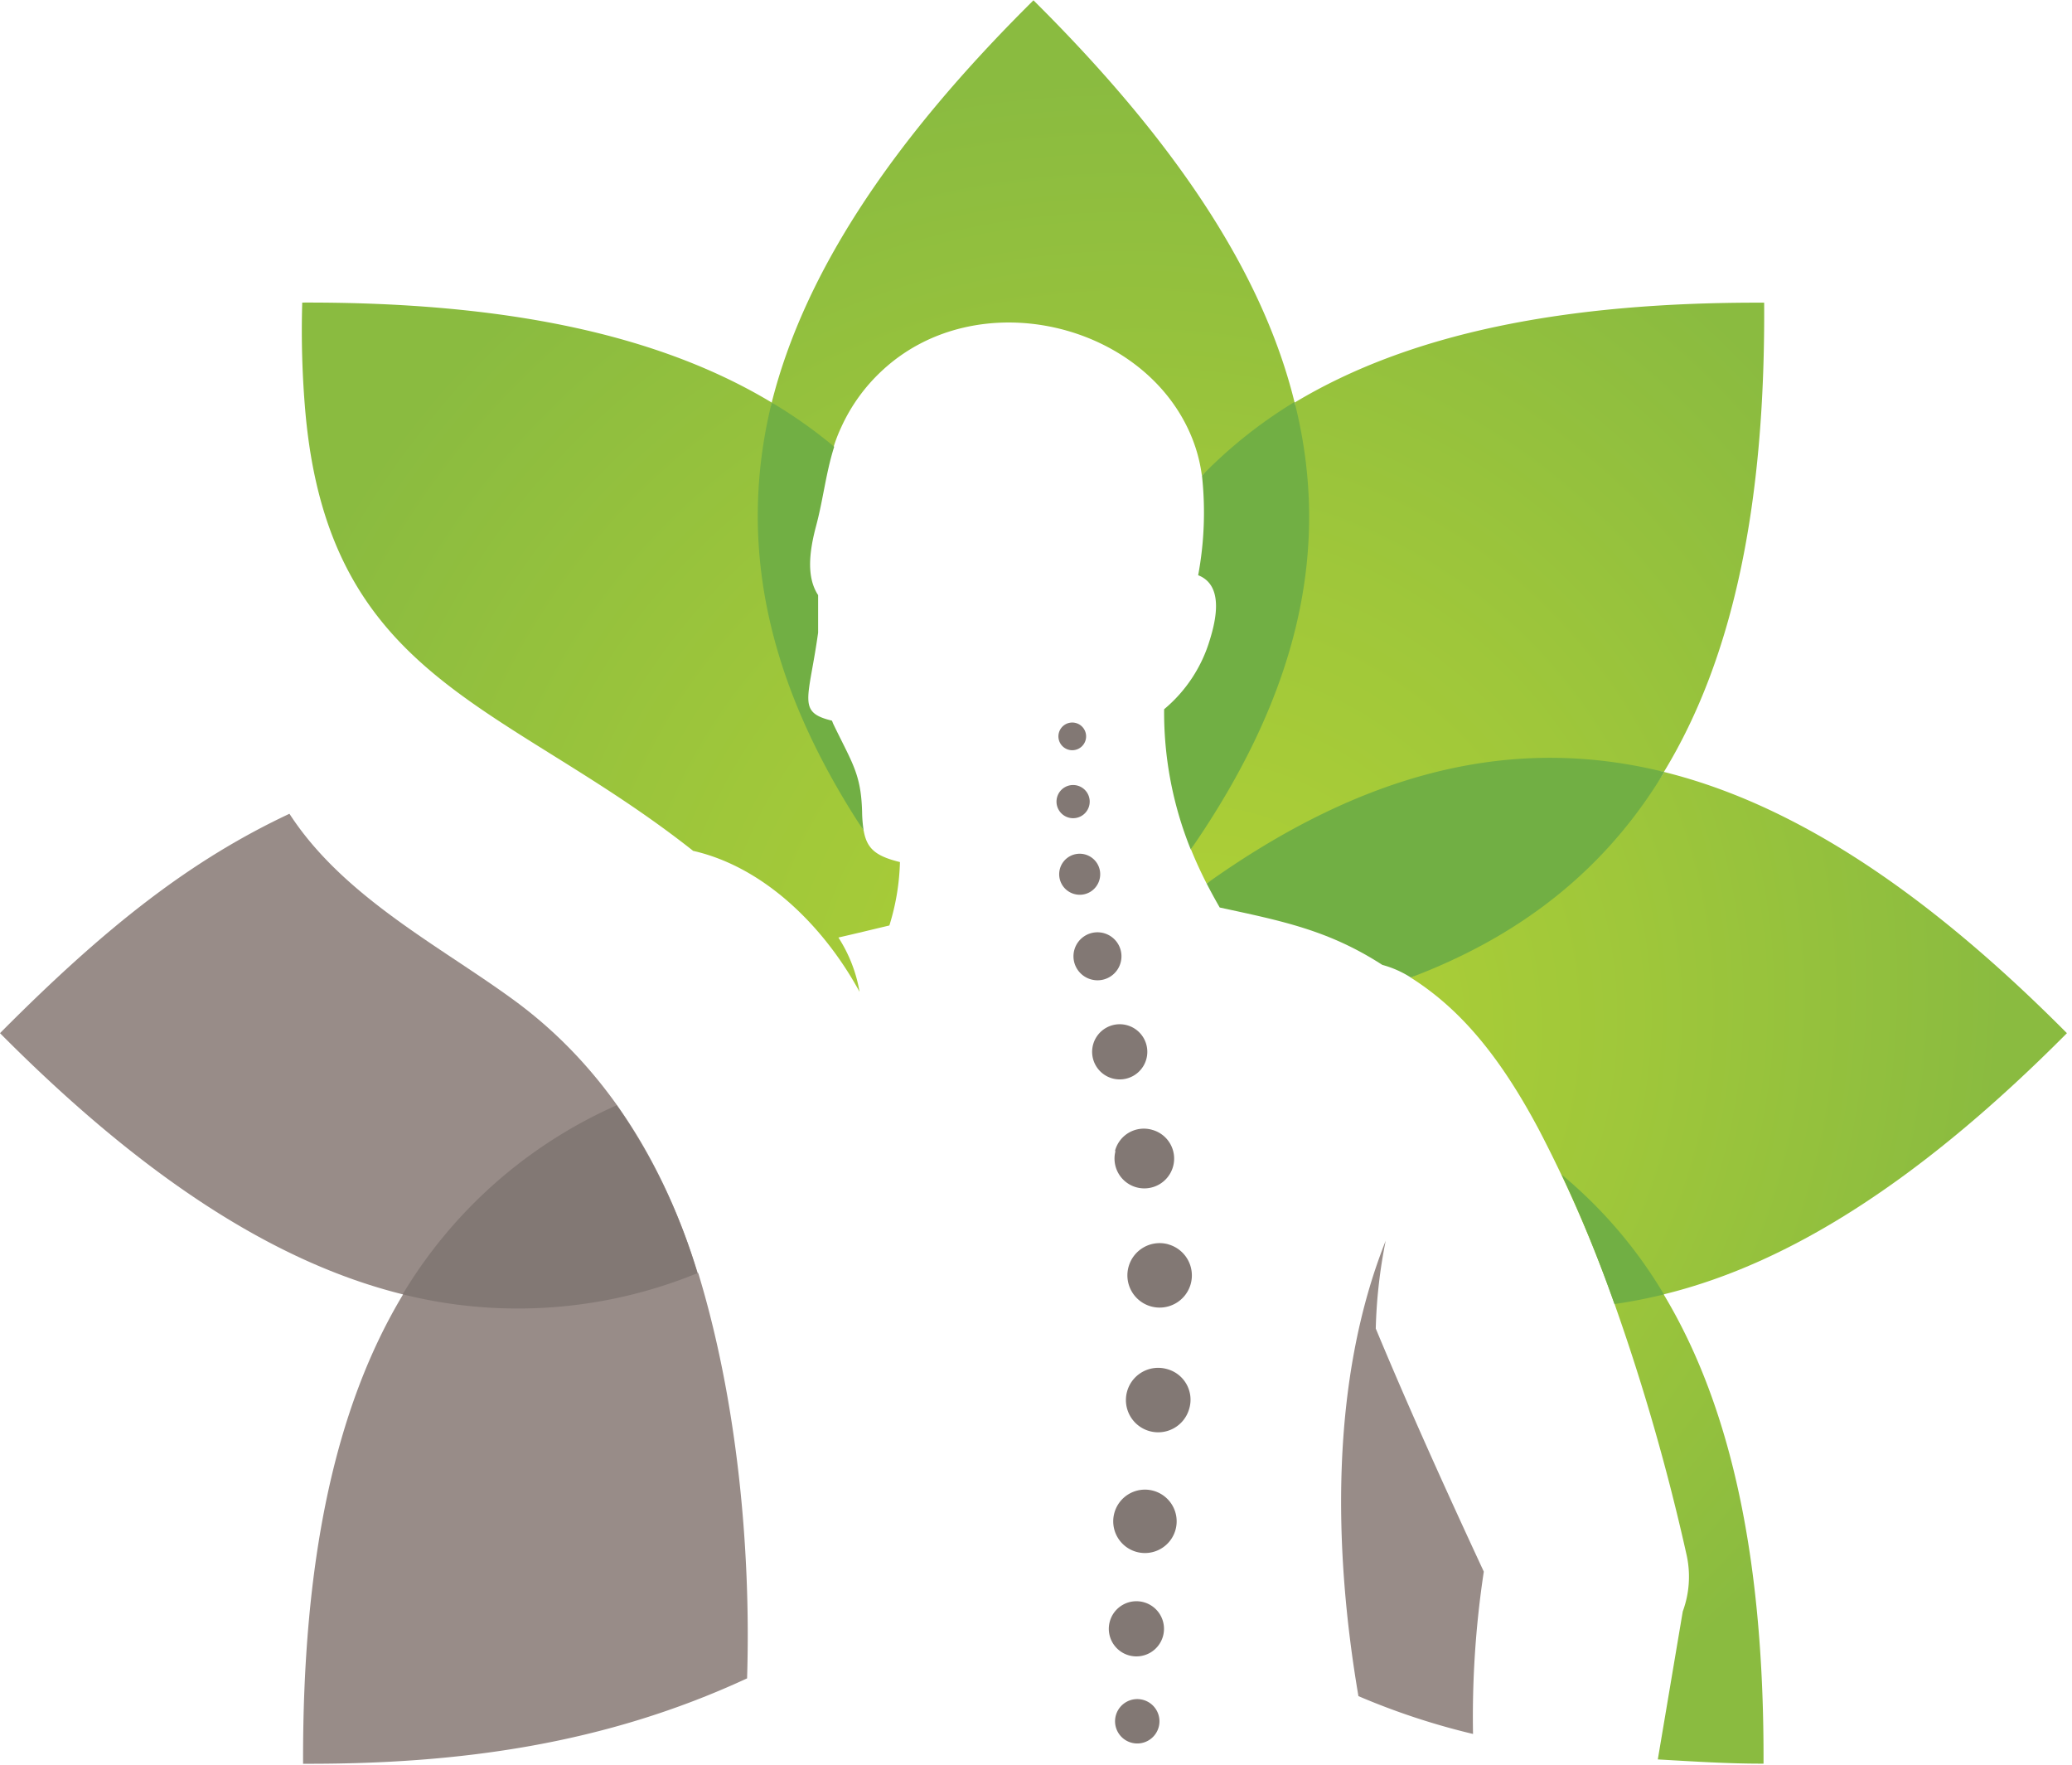 <svg xmlns="http://www.w3.org/2000/svg" xmlns:xlink="http://www.w3.org/1999/xlink" viewBox="0 0 196 167" width="256px" height="218px" preserveAspectRatio="none"><defs><style>.cls-1,.cls-2,.cls-3,.cls-4{fill-rule:evenodd;}.cls-1{fill:url(#radial-gradient);}.cls-2{fill:#71af44;}.cls-3{fill:#827874;}.cls-4{fill:#988c88;}</style><radialGradient id="radial-gradient" cx="104.95" cy="91.9" fx="115.464" fy="101.042" r="84.69" gradientUnits="userSpaceOnUse"><stop offset="0" stop-color="#b2d235"/><stop offset="0.53" stop-color="#9fc73a"/><stop offset="1" stop-color="#8abb40"/></radialGradient></defs><title>Asset 5</title><g id="Layer_2" data-name="Layer 2"><g id="Layer_1-2" data-name="Layer 1"><path id="Green_Petals" data-name="Green Petals" class="cls-1" d="M113.69,45s7.93-6.37,8.78-6.88c-3-12.28-11.28-24.75-24.71-38.09C84.33,13.34,76.09,25.81,73,38.09a27.5,27.5,0,0,0,5.86,4.18,14.35,14.35,0,0,1,.7-1.81,16.72,16.72,0,0,1,3.88-5.39c9-8.39,24.93-4.56,29.32,6.37A14.58,14.58,0,0,1,113.69,45ZM81.7,78.6C70.47,58.73,72,48.14,73,38.09c-10.84-6.53-25.48-9.52-44.41-9.46a89,89,0,0,0,.3,10.4c2.29,25.51,18.93,27.45,36.68,41.48,6.85,1.56,12.48,7.33,15.74,13.34a13.72,13.72,0,0,0-2-5.14c1.67-.38,3.26-.77,4.82-1.14a21.94,21.94,0,0,0,1-6C82.8,81,82,80.28,81.7,78.6Zm75.69,43.87c12.29-3,24.78-11.27,38.13-24.71-13.34-13.43-25.81-21.66-38.09-24.71-5.12,7.8-15.41,15.34-24,19.44,4.6,2.9,8.37,7.32,12.1,14.32a126,126,0,0,1,7.2,16.58,205.27,205.27,0,0,1,6.83,23.82h0a9.52,9.52,0,0,1-.38,5.27l-2.36,14c3.35.19,6.68.41,10,.4.07-18.93-2.93-33.57-9.45-44.41Zm0-49.42C164,62.21,167,47.56,166.88,28.64c-18.92-.07-33.57,2.92-44.41,9.45,1.68,14.18-1,27.88-9.82,42.25.45,1.12.95,2.2,1.49,3.26C129.52,74.52,143.63,71.1,157.43,73.05Z"/><path id="Dark_Green" data-name="Dark Green" class="cls-2" d="M147.72,111.14c1.77,3.75,3.45,7.85,5,12.25,1.56-.22,3.12-.53,4.68-.91A43.73,43.73,0,0,0,147.72,111.14Zm9.71-38.09C143.09,69.49,129,73,114.14,83.6c.4.77.81,1.53,1.24,2.27,5.86,1.27,10.27,2.13,15.38,5.43a9.69,9.69,0,0,1,2.69,1.19C144.08,88.48,152,82.09,157.43,73.05Zm-35-35A44.2,44.2,0,0,0,113.7,45a32.4,32.4,0,0,1-.36,9.43c2.42.94,1.7,4.19,1.11,6.09a13.61,13.61,0,0,1-4.33,6.59,34.64,34.64,0,0,0,2.52,13.27C122.68,65.85,126,52.1,122.47,38.09ZM78.81,68.47l-.11-.28c-3.34-.8-2.19-2-1.31-8.33,0-1.16,0-2.32,0-3.55-1.09-1.66-.87-4-.19-6.55s.92-5,1.71-7.49A45.23,45.23,0,0,0,73,38.09C69.7,51.54,72.59,64.75,81.7,78.6a12.38,12.38,0,0,1-.15-1.79C81.45,73.2,80.6,72.2,78.81,68.47Z"/><path id="Backbone_dots" data-name="Backbone dots" class="cls-3" d="M109.07,141.05a3,3,0,1,0,2.11,3.76A3,3,0,0,0,109.07,141.05Zm-.86,10.56a2.61,2.61,0,1,0,1.8,3.22A2.61,2.61,0,0,0,108.21,151.61Zm-.06,9.24a2.1,2.1,0,1,0,1.45,2.59A2.1,2.1,0,0,0,108.15,160.85Zm-7.07-89.91a1.31,1.31,0,1,0-.91-1.62A1.31,1.31,0,0,0,101.08,70.94Zm0,6.42A1.57,1.57,0,1,0,100,75.42,1.57,1.57,0,0,0,101.08,77.36Zm7.35,22.88a2.61,2.61,0,1,0-3.21,1.8A2.61,2.61,0,0,0,108.43,100.24Zm1.95,29.3a3.05,3.05,0,1,0,2.11,3.77A3,3,0,0,0,110.38,129.54ZM104,83.25a1.94,1.94,0,1,0-2.39,1.34A1.93,1.93,0,0,0,104,83.25Zm2,7.85a2.27,2.27,0,1,0-2.8,1.57A2.26,2.26,0,0,0,106,91.1Zm-.48,17.81a2.82,2.82,0,1,0,3.48-2A2.82,2.82,0,0,0,105.47,108.91Zm5,8.83a3.05,3.05,0,1,0,2.11,3.77A3.05,3.05,0,0,0,110.5,117.74Z"/><path id="Brown_Petals" data-name="Brown Petals" class="cls-4" d="M140.36,148.71c-4.8-10.33-7.87-17.35-10.22-23a47.79,47.79,0,0,1,.94-8.31c-5.28,13.29-4.94,29.23-2.58,43.09a66.87,66.87,0,0,0,10.84,3.58A91.88,91.88,0,0,1,140.36,148.71ZM66,120.46h0c-3.12-10.2-8.59-19.33-17.23-25.71-7-5.16-16.26-9.82-21.39-17.75C18.12,81.35,10.12,87.56,0,97.76c13.35,13.45,25.84,21.68,38.13,24.72h0c-6.53,10.84-9.52,25.48-9.46,44.41,14.79.05,28.56-1.85,42-8.08.39-12.44-1-26.48-4.62-38.35Z"/><path id="Dark_Brown" data-name="Dark Brown" class="cls-3" d="M58.34,104.58a44.67,44.67,0,0,0-20.25,17.89,44.81,44.81,0,0,0,27.88-2A55.11,55.11,0,0,0,58.34,104.58Z"/></g></g></svg>
